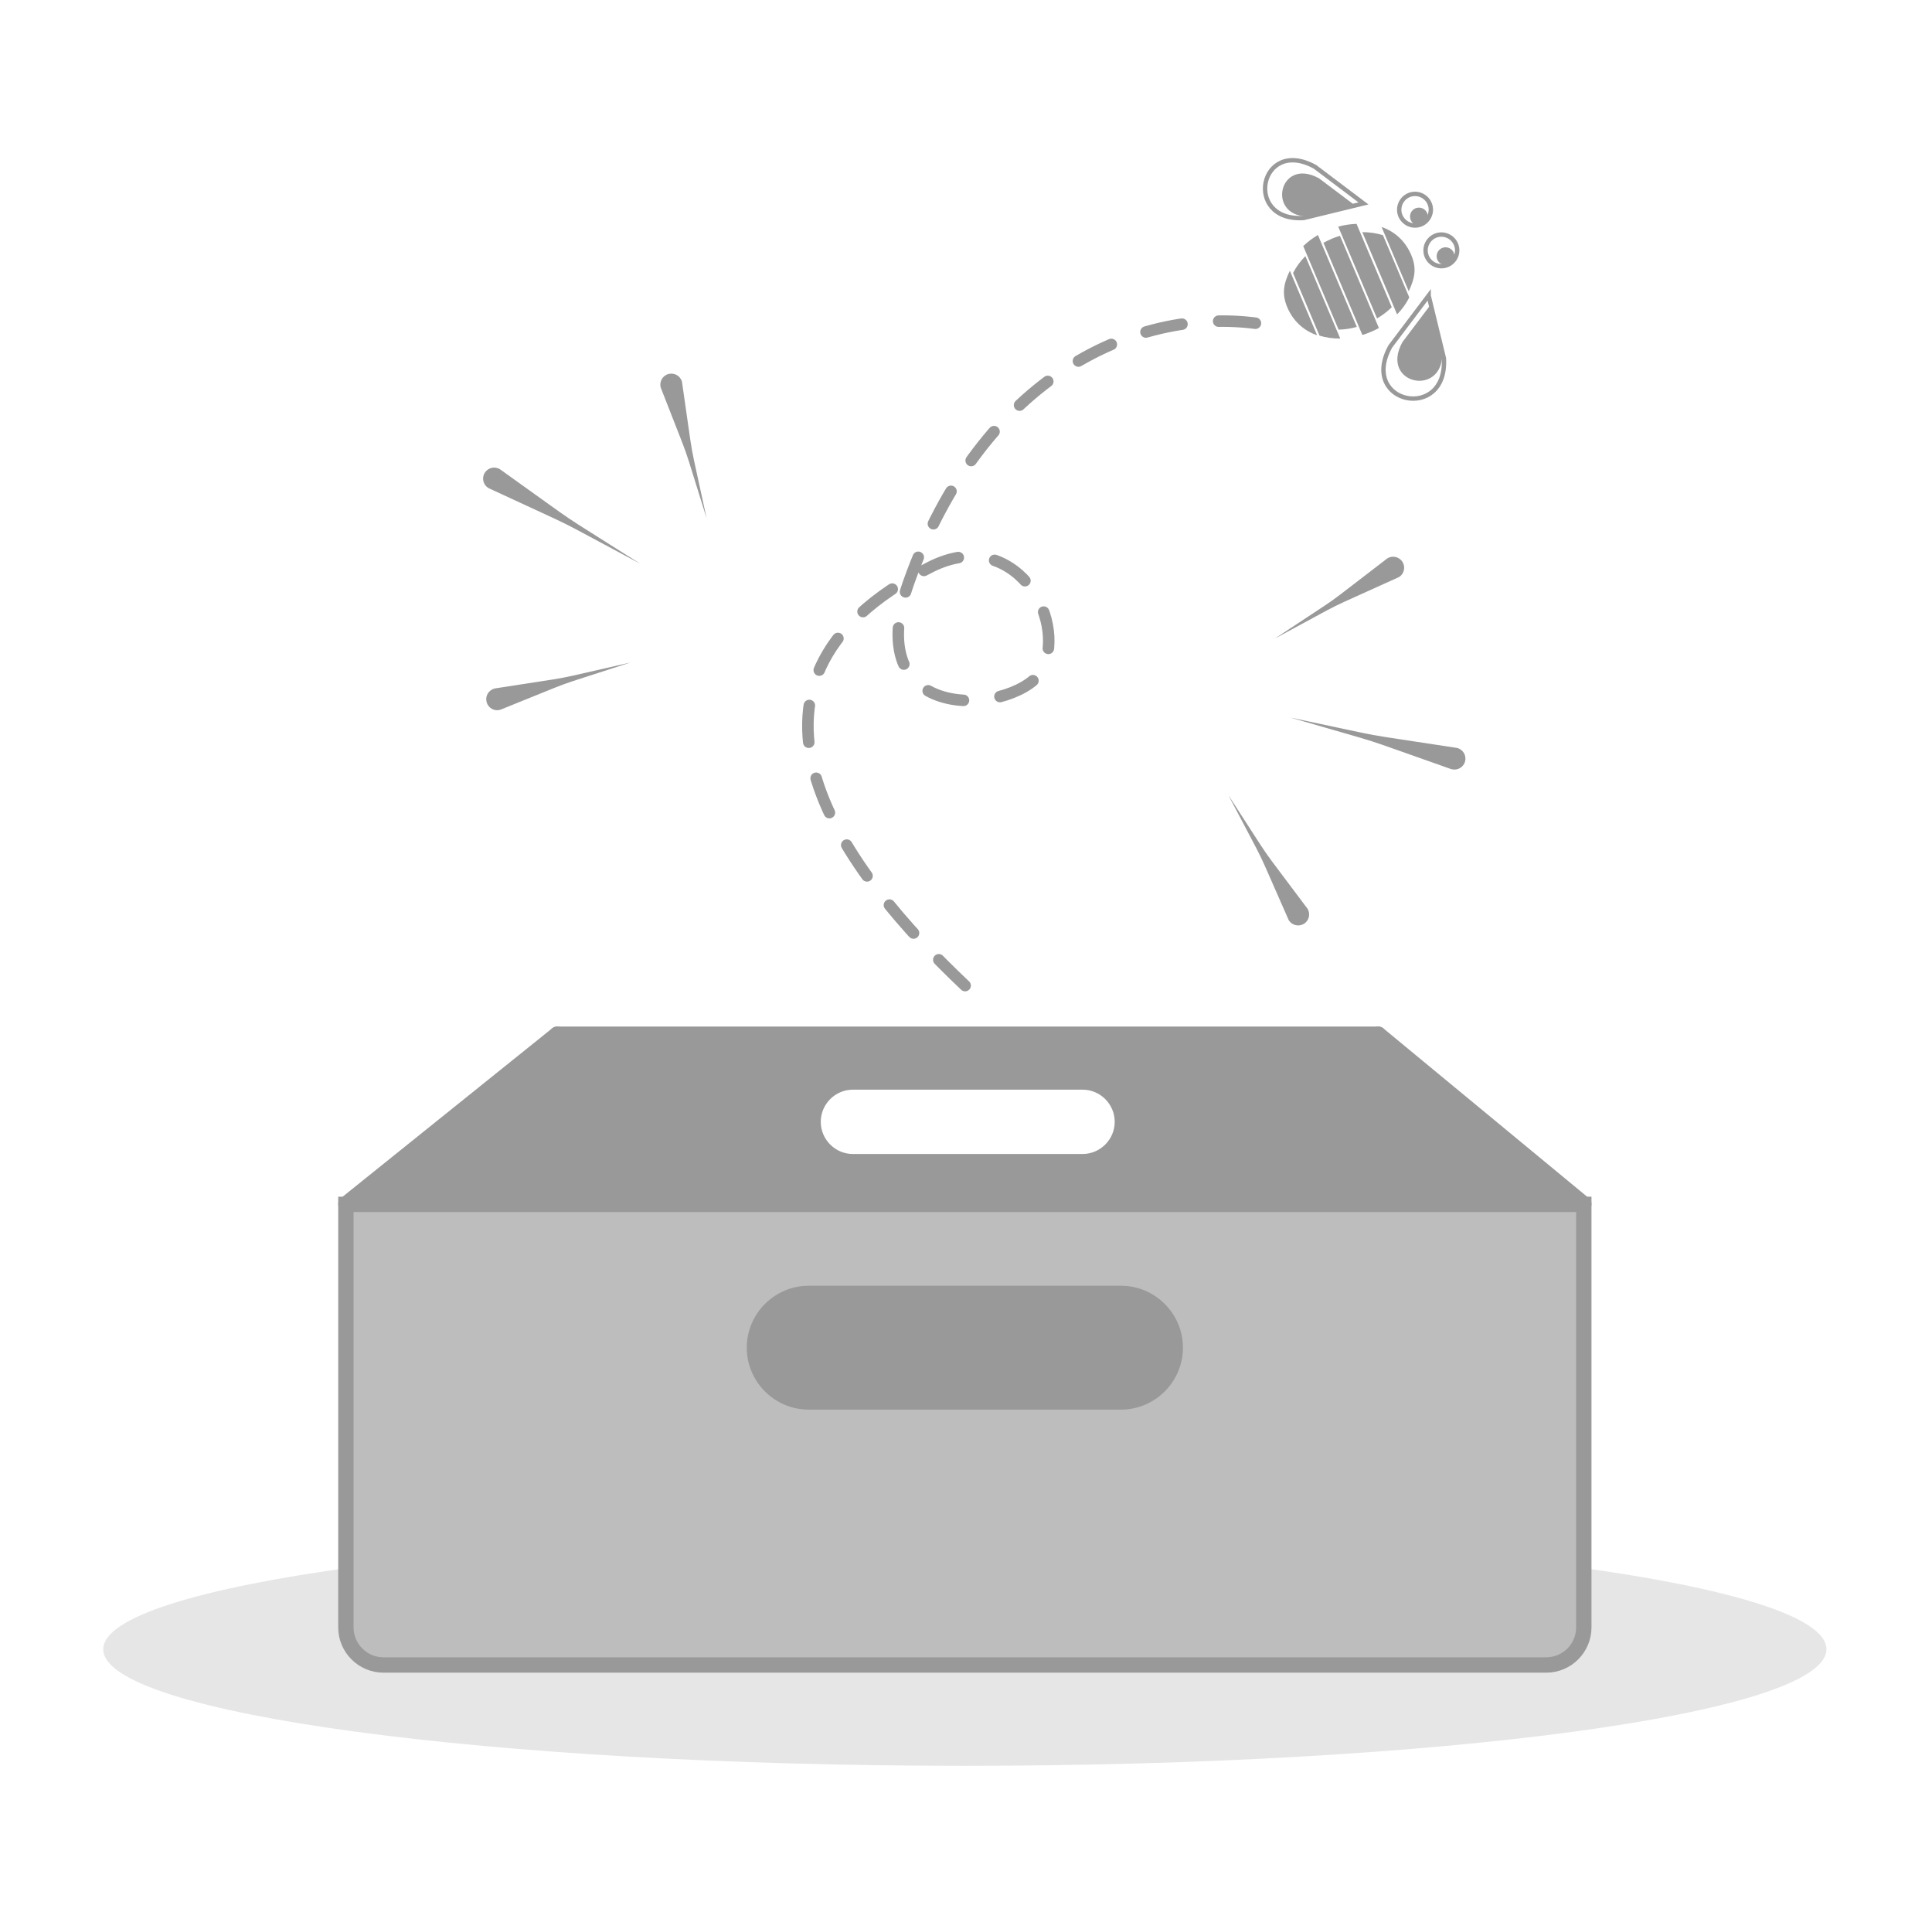 <svg width="151" height="150" viewBox="0 0 151 150" fill="none" xmlns="http://www.w3.org/2000/svg">
<path fill-rule="evenodd" clip-rule="evenodd" d="M75.41 119.775C112.6 119.775 142.751 123.858 142.751 128.888C142.751 133.918 112.6 138.001 75.41 138.001C38.22 138.001 8.069 133.925 8.069 128.895C8.069 123.865 38.22 119.783 75.41 119.783" fill="black" fill-opacity="0.1"/>
<path fill-rule="evenodd" clip-rule="evenodd" d="M66.663 84.559H84.609C86.324 84.559 87.723 85.959 87.723 87.673C87.723 89.388 86.317 90.795 84.609 90.795H66.663C64.948 90.795 63.549 89.395 63.549 87.681C63.549 85.966 64.948 84.567 66.663 84.567V84.559ZM43.537 80.828H107.735V115.019H43.537V80.828Z" fill="#999999"/>
<path d="M66.663 84.559H84.609C86.324 84.559 87.723 85.959 87.723 87.673C87.723 89.388 86.317 90.787 84.609 90.787H66.663C64.948 90.787 63.549 89.388 63.549 87.673C63.549 85.959 64.948 84.559 66.663 84.559ZM43.537 80.828H107.735V115.019H43.537V80.828Z" stroke="#999999" stroke-width="1.2" stroke-miterlimit="22.93" stroke-linejoin="round"/>
<path fill-rule="evenodd" clip-rule="evenodd" d="M107.735 80.828L123.787 94.088V94.124H107.735V80.828Z" fill="#999999"/>
<path d="M107.735 80.828L123.787 94.088V94.124H107.735V80.828Z" stroke="#999999" stroke-width="1.2" stroke-miterlimit="22.93" stroke-linejoin="round"/>
<path fill-rule="evenodd" clip-rule="evenodd" d="M43.537 80.828L27.034 94.088V94.124H43.537V80.828Z" fill="#999999"/>
<path d="M43.537 80.828L27.034 94.088V94.124H43.537V80.828Z" stroke="#999999" stroke-width="1.2" stroke-miterlimit="22.93" stroke-linejoin="round"/>
<path fill-rule="evenodd" clip-rule="evenodd" d="M63.205 101.083H87.615C89.947 101.083 91.856 102.992 91.856 105.324C91.856 107.656 89.947 109.564 87.615 109.564H63.205C60.873 109.564 58.964 107.656 58.964 105.324C58.964 102.992 60.873 101.083 63.205 101.083ZM27.034 94.123H123.786V127.187C123.786 128.802 122.466 130.122 120.852 130.122H29.968C28.354 130.122 27.034 128.802 27.034 127.187V94.123Z" fill="#BDBDBD"/>
<path d="M63.205 101.083H87.615C89.947 101.083 91.856 102.992 91.856 105.324C91.856 107.656 89.947 109.564 87.615 109.564H63.205C60.873 109.564 58.964 107.656 58.964 105.324C58.964 102.992 60.873 101.083 63.205 101.083ZM27.034 94.123H123.786V127.187C123.786 128.802 122.466 130.122 120.852 130.122H29.968C28.354 130.122 27.034 128.802 27.034 127.187V94.123Z" stroke="#999999" stroke-width="1.2" stroke-miterlimit="22.93"/>
<path fill-rule="evenodd" clip-rule="evenodd" d="M39.052 36.655C46.257 41.793 42.59 39.324 50.045 44.06C42.253 39.906 46.206 41.879 38.184 38.148C37.775 37.911 37.632 37.38 37.876 36.971C38.112 36.562 38.643 36.418 39.052 36.662" fill="#999999"/>
<path d="M75.432 77.025C66.47 68.551 54.343 53.54 72.741 44.305C79.206 41.062 83.411 48.23 81.509 52.248C79.859 55.743 66.9 57.171 71.005 45.561C76.738 29.345 88.986 23.748 98.831 25.362" stroke="#999999" stroke-width="0.9" stroke-linecap="round" stroke-linejoin="round" stroke-dasharray="2.88 2.88"/>
<path fill-rule="evenodd" clip-rule="evenodd" d="M107.986 17.742C109.07 18.115 109.859 18.89 110.297 19.924C110.734 20.957 110.591 21.724 110.103 22.765L107.986 17.749V17.742Z" fill="#999999"/>
<path fill-rule="evenodd" clip-rule="evenodd" d="M106.465 18.142C107.032 18.142 107.578 18.221 108.087 18.379L110.146 23.244C109.91 23.717 109.587 24.169 109.192 24.571L106.473 18.135L106.465 18.142Z" fill="#999999"/>
<path fill-rule="evenodd" clip-rule="evenodd" d="M104.061 18.666C104.277 18.573 104.506 18.494 104.729 18.43L107.771 25.634C107.57 25.749 107.355 25.849 107.132 25.942C106.917 26.036 106.702 26.114 106.479 26.179L103.437 18.975C103.638 18.867 103.839 18.767 104.061 18.674" fill="#999999"/>
<path fill-rule="evenodd" clip-rule="evenodd" d="M106.049 25.546C105.568 25.682 105.094 25.754 104.621 25.761L101.858 19.232C102.196 18.909 102.583 18.614 103.006 18.363L106.042 25.546H106.049Z" fill="#999999"/>
<path fill-rule="evenodd" clip-rule="evenodd" d="M104.743 26.459C104.176 26.459 103.631 26.387 103.129 26.23L101.062 21.336C101.299 20.862 101.629 20.417 102.024 20.016L104.75 26.459H104.743Z" fill="#999999"/>
<path fill-rule="evenodd" clip-rule="evenodd" d="M102.942 26.201C101.852 25.827 101.048 25.052 100.61 24.012C100.173 22.972 100.316 22.197 100.811 21.156L102.942 26.201Z" fill="#999999"/>
<path fill-rule="evenodd" clip-rule="evenodd" d="M106.02 17.488L108.776 24.011C108.438 24.341 108.058 24.635 107.627 24.886L104.592 17.711C105.073 17.582 105.554 17.51 106.02 17.495" fill="#999999"/>
<path fill-rule="evenodd" clip-rule="evenodd" d="M111.043 16.24C111.423 16.319 111.66 16.692 111.581 17.065C111.502 17.445 111.129 17.682 110.756 17.603C110.376 17.524 110.139 17.151 110.218 16.778C110.297 16.398 110.67 16.161 111.043 16.24Z" fill="#999999"/>
<path d="M110.849 15.18C111.517 15.323 111.947 15.976 111.804 16.644C111.66 17.311 111.007 17.742 110.34 17.598C109.673 17.454 109.242 16.802 109.386 16.134C109.529 15.467 110.182 15.036 110.849 15.18Z" stroke="#999999" stroke-width="0.342" stroke-miterlimit="22.93"/>
<path fill-rule="evenodd" clip-rule="evenodd" d="M113.124 19.341C113.504 19.42 113.741 19.793 113.662 20.166C113.583 20.547 113.21 20.784 112.837 20.705C112.457 20.626 112.22 20.253 112.299 19.88C112.378 19.499 112.751 19.262 113.124 19.341Z" fill="#999999"/>
<path d="M112.909 18.358C113.576 18.501 114.007 19.154 113.863 19.822C113.72 20.489 113.067 20.919 112.399 20.776C111.732 20.632 111.302 19.979 111.445 19.312C111.589 18.645 112.242 18.214 112.909 18.358Z" stroke="#999999" stroke-width="0.342" stroke-miterlimit="22.93"/>
<path fill-rule="evenodd" clip-rule="evenodd" d="M105.913 16.061L102.44 16.908C98.903 17.123 99.9 12.179 103.093 13.937L105.913 16.061Z" fill="#999999"/>
<path d="M106.565 15.897L101.887 17.038C97.123 17.325 98.457 10.666 102.77 13.034L106.565 15.897Z" stroke="#999999" stroke-width="0.342" stroke-miterlimit="22.93"/>
<path fill-rule="evenodd" clip-rule="evenodd" d="M111.833 23.789L112.722 27.42C112.945 31.122 107.771 30.082 109.608 26.738L111.833 23.789Z" fill="#999999"/>
<path d="M111.66 23.107L112.851 28C113.153 32.987 106.185 31.588 108.661 27.075L111.66 23.1V23.107Z" stroke="#999999" stroke-width="0.342" stroke-miterlimit="22.93"/>
<path fill-rule="evenodd" clip-rule="evenodd" d="M53.303 29.845C54.35 36.999 53.712 33.447 55.226 40.501C53.059 33.62 54.257 37.028 51.638 30.283C51.516 29.824 51.789 29.35 52.248 29.228C52.707 29.106 53.181 29.379 53.303 29.838" fill="#999999"/>
<path fill-rule="evenodd" clip-rule="evenodd" d="M38.629 53.81C45.776 52.683 42.231 53.365 49.263 51.779C42.403 54.018 45.797 52.784 39.088 55.475C38.629 55.604 38.156 55.331 38.034 54.872C37.904 54.413 38.177 53.939 38.636 53.817" fill="#999999"/>
<path fill-rule="evenodd" clip-rule="evenodd" d="M113.468 60.125C105.123 57.197 109.328 58.547 100.847 56.078C109.486 57.894 105.145 57.104 113.884 58.453C114.344 58.568 114.623 59.034 114.509 59.494C114.394 59.953 113.927 60.233 113.468 60.118" fill="#999999"/>
<path fill-rule="evenodd" clip-rule="evenodd" d="M109.321 45.109C102.741 48.108 105.97 46.501 99.62 49.916C105.626 45.927 102.691 48.022 108.439 43.631C108.848 43.387 109.371 43.516 109.623 43.925C109.867 44.334 109.737 44.865 109.328 45.109" fill="#999999"/>
<path fill-rule="evenodd" clip-rule="evenodd" d="M100.718 71.9C97.79 65.291 99.355 68.542 96.011 62.148C99.943 68.197 97.876 65.234 102.203 71.031C102.44 71.441 102.304 71.972 101.895 72.208C101.486 72.445 100.955 72.309 100.718 71.9Z" fill="#999999"/>
</svg>
